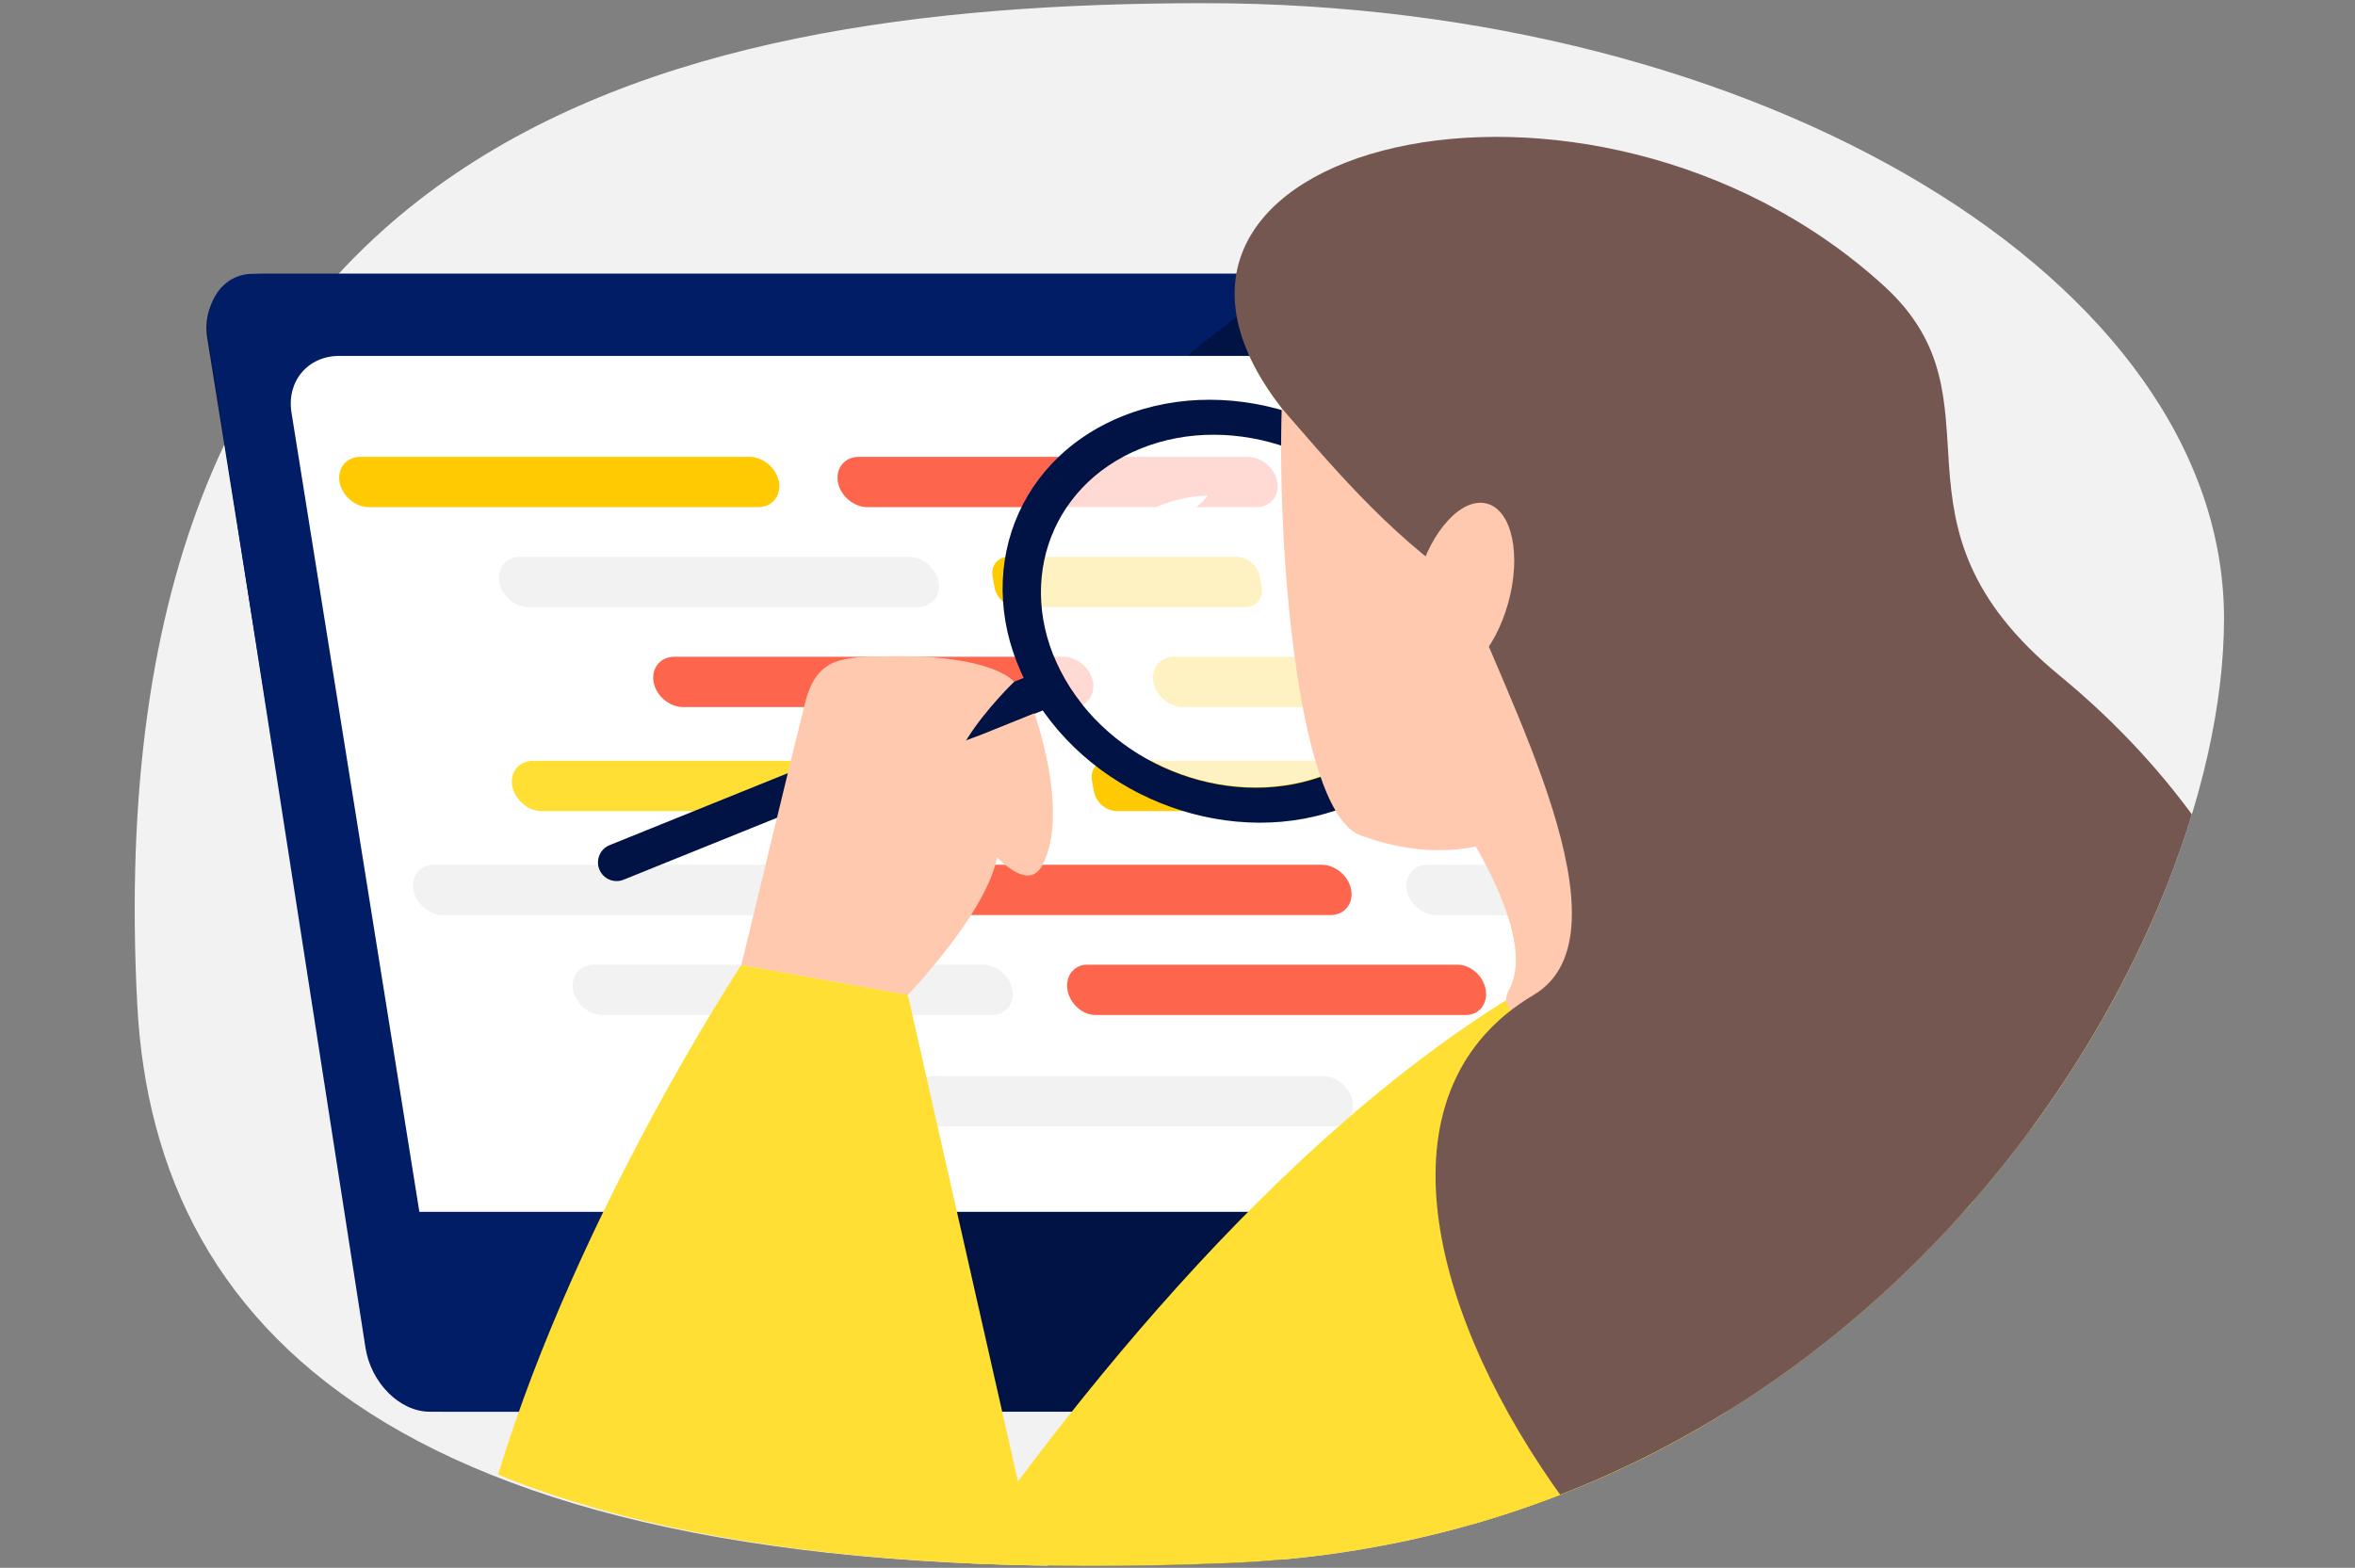 <?xml version="1.0" encoding="utf-8"?>
<!-- Generator: Adobe Illustrator 25.0.0, SVG Export Plug-In . SVG Version: 6.00 Build 0)  -->
<svg version="1.1" id="Layer_1" xmlns="http://www.w3.org/2000/svg" xmlns:xlink="http://www.w3.org/1999/xlink" x="0px" y="0px"
	 viewBox="0 0 452 301" style="enable-background:new 0 0 452 301;" xml:space="preserve">
<rect x="0" y="0" width="452" height="301" fill="#808080" stroke="none"/>
<style type="text/css">
	.st0{fill:#F2F2F2;}
	.st1{clip-path:url(#SVGID_2_);}
	.st2{fill:#B3B3B3;}
	.st3{fill:#CCCCCC;}
	.st4{fill:#001344;}
	.st5{fill:#191F8E;}
	.st6{fill:#FFFFFF;}
	.st7{fill:none;stroke:#FFCA01;stroke-width:7;stroke-linecap:round;stroke-linejoin:round;stroke-miterlimit:10;}
	.st8{fill:none;stroke:#E6E6E6;stroke-width:7;stroke-linecap:round;stroke-linejoin:round;stroke-miterlimit:10;}
	.st9{fill:#E6E6E6;}
	.st10{display:none;fill:#001344;}
	.st11{display:none;fill:#061D5E;}
	.st12{display:none;fill:#F2F2F2;}
	.st13{clip-path:url(#SVGID_4_);}
	.st14{fill:#FFDF33;}
	.st15{fill:#282828;}
	.st16{fill:#D64B36;}
	.st17{fill:#FE654D;}
	.st18{fill:#006B62;}
	.st19{fill:#2F2F2F;}
	.st20{fill:#FFC9B0;}
	.st21{fill:#755752;}
	.st22{fill:#E35A45;}
	.st23{clip-path:url(#SVGID_6_);}
	.st24{fill:#FFCA01;}
	.st25{fill:#001959;}
	.st26{fill:none;stroke:#001344;stroke-width:2.435;stroke-linecap:round;stroke-linejoin:round;stroke-miterlimit:10;}
	.st27{fill:none;stroke:#E6E6E6;stroke-width:2.435;stroke-linecap:round;stroke-linejoin:round;stroke-miterlimit:10;}
	.st28{fill:#FFB19F;}
	.st29{display:none;fill:#FFC9B0;}
	.st30{display:none;fill:#755752;}
	.st31{clip-path:url(#SVGID_8_);}
	.st32{fill:#FFBD9E;}
	.st33{clip-path:url(#SVGID_10_);}
	.st34{fill:#00665E;}
	.st35{fill:#00786E;}
	.st36{fill:#715955;}
	.st37{clip-path:url(#SVGID_12_);}
	.st38{opacity:0.2;fill:#FFFFFF;}
	.st39{clip-path:url(#SVGID_14_);}
	.st40{clip-path:url(#SVGID_16_);}
	.st41{fill:none;stroke:#FE654D;stroke-width:14;stroke-linecap:round;stroke-linejoin:round;stroke-miterlimit:10;}
	.st42{fill:none;stroke:#FE654D;stroke-width:14;stroke-linecap:round;stroke-miterlimit:10;}
	.st43{clip-path:url(#SVGID_18_);}
	.st44{fill:#999999;}
	.st45{fill:#FFDECF;}
	.st46{clip-path:url(#SVGID_20_);fill:#3B87F8;}
	.st47{fill:#164FA1;}
	.st48{fill:#3B87F8;}
	.st49{clip-path:url(#SVGID_22_);}
	.st50{fill:#001D66;}
	.st51{opacity:0.76;fill:#FFFFFF;}
	.st52{clip-path:url(#SVGID_24_);}
	.st53{clip-path:url(#SVGID_26_);}
	.st54{fill:#ECECEC;}
	.st55{fill:#DCDCDC;}
	.st56{fill:#C8C8C8;}
	.st57{fill:#FFB999;}
	.st58{fill:none;}
</style>
<g>
	<rect x="-300.48" y="268.72" class="st10" width="587.34" height="148.61"/>
	<rect x="-300.48" y="246.63" class="st11" width="587.34" height="22.09"/>
</g>
<path class="st0" d="M426.86,118.78c0-64.97-89.12-118.17-195.7-118.17S17.75,27.25,26.34,192.81
	c3.37,64.88,53.91,113.64,209.43,107.28C359.12,295.05,426.86,183.75,426.86,118.78z"/>
<g>
	<defs>
		<path id="SVGID_21_" d="M426.86,118.78c0-64.97-56.58-152.47-163.17-152.47S-12.14-149.34,26.34,192.81
			c7.26,64.56,53.91,113.64,209.43,107.28C359.12,295.05,426.86,183.75,426.86,118.78z"/>
	</defs>
	<clipPath id="SVGID_2_">
		<use xlink:href="#SVGID_21_"  style="overflow:visible;"/>
	</clipPath>
	<g class="st1">
		<g>
			<path class="st4" d="M85.09,271.03h301.6c6.81,0,11.44-5.52,10.35-12.33l-31.01-193.8c-1.09-6.81-7.49-12.33-14.3-12.33H50.13
				c-6.81,0-11.44,5.52-10.35,12.33l31.01,193.8C71.88,265.51,78.28,271.03,85.09,271.03z"/>
			<path class="st50" d="M48.51,52.57l200.62,0c-33.7,22.37-72.29,58.79-86.72,113.45c-15.26,57.83-15.4,88.82-12.45,105.01
				l-67.47,0c-5.76,0-11.29-5.52-12.35-12.33L40,64.89C38.95,58.09,42.76,52.57,48.51,52.57z"/>
			<path class="st6" d="M65.11,68.33H341.8c6.02,0,11.69,4.88,12.65,10.91l24.54,153.41H80.49L55.95,79.23
				C54.98,73.21,59.08,68.33,65.11,68.33z"/>
			<g>
				<path class="st24" d="M145.52,97.37H70.86c-2.66,0-5.22-2.17-5.69-4.83v0c-0.47-2.66,1.32-4.83,3.98-4.83h74.67
					c2.66,0,5.22,2.17,5.69,4.83v0C149.97,95.19,148.18,97.37,145.52,97.37z"/>
				<path class="st0" d="M176.18,116.56h-74.67c-2.66,0-5.22-2.17-5.69-4.83v0c-0.47-2.66,1.32-4.83,3.98-4.83h74.67
					c2.66,0,5.22,2.17,5.69,4.83v0C180.63,114.39,178.84,116.56,176.18,116.56z"/>
				<path class="st17" d="M205.8,135.75h-74.67c-2.66,0-5.22-2.17-5.69-4.83l0,0c-0.47-2.66,1.32-4.83,3.98-4.83h74.67
					c2.66,0,5.22,2.17,5.69,4.83l0,0C210.25,133.58,208.46,135.75,205.8,135.75z"/>
				<path class="st24" d="M301.71,135.75h-74.67c-2.66,0-5.22-2.17-5.69-4.83l0,0c-0.47-2.66,1.32-4.83,3.98-4.83H300
					c2.66,0,5.22,2.17,5.68,4.83l0,0C306.16,133.58,304.37,135.75,301.71,135.75z"/>
				<path class="st24" d="M239.07,116.56h-43.75c-2.07,0-4.07-1.7-4.43-3.77l-0.38-2.13c-0.37-2.07,1.03-3.77,3.1-3.77h43.75
					c2.07,0,4.07,1.7,4.43,3.77l0.38,2.13C242.54,114.86,241.14,116.56,239.07,116.56z"/>
				<path class="st0" d="M298.8,116.56h-43.75c-2.07,0-4.07-1.7-4.43-3.77l-0.38-2.13c-0.37-2.07,1.03-3.77,3.1-3.77h43.75
					c2.07,0,4.07,1.7,4.43,3.77l0.38,2.13C302.27,114.86,300.87,116.56,298.8,116.56z"/>
				<path class="st24" d="M258.14,155.72h-43.75c-2.07,0-4.07-1.7-4.43-3.77l-0.38-2.13c-0.37-2.07,1.03-3.77,3.1-3.77h43.75
					c2.07,0,4.07,1.7,4.43,3.77l0.38,2.13C261.61,154.02,260.21,155.72,258.14,155.72z"/>
				<path class="st17" d="M336.18,97.37h-74.67c-2.66,0-5.22-2.17-5.68-4.83l0,0c-0.47-2.66,1.32-4.83,3.98-4.83h74.67
					c2.66,0,5.22,2.17,5.68,4.83v0C340.62,95.19,338.83,97.37,336.18,97.37z"/>
				<path class="st17" d="M241.18,97.37h-74.67c-2.66,0-5.22-2.17-5.69-4.83v0c-0.47-2.66,1.32-4.83,3.98-4.83h74.67
					c2.66,0,5.22,2.17,5.69,4.83v0C245.63,95.19,243.84,97.37,241.18,97.37z"/>
				<path class="st0" d="M159.7,175.68H85.03c-2.66,0-5.22-2.17-5.69-4.83l0,0c-0.47-2.66,1.32-4.83,3.98-4.83h74.67
					c2.66,0,5.22,2.17,5.69,4.83h0C164.14,173.51,162.35,175.68,159.7,175.68z"/>
				<path class="st0" d="M190.35,194.87h-74.67c-2.66,0-5.22-2.17-5.69-4.83v0c-0.47-2.66,1.32-4.83,3.98-4.83h74.67
					c2.66,0,5.22,2.17,5.69,4.83v0C194.8,192.7,193.01,194.87,190.35,194.87z"/>
				<path class="st0" d="M255.62,216.26h-74.67c-2.66,0-5.22-2.17-5.69-4.83v0c-0.47-2.66,1.32-4.83,3.98-4.83h74.67
					c2.66,0,5.22,2.17,5.69,4.83v0C260.07,214.08,258.28,216.26,255.62,216.26z"/>
				<path class="st17" d="M281.37,194.87h-71.08c-2.53,0-4.97-2.17-5.41-4.83v0c-0.45-2.66,1.26-4.83,3.79-4.83h71.08
					c2.53,0,4.97,2.17,5.41,4.83v0C285.6,192.7,283.89,194.87,281.37,194.87z"/>
				<path class="st0" d="M350.35,175.68h-74.67c-2.66,0-5.22-2.17-5.68-4.83l0,0c-0.47-2.66,1.32-4.83,3.98-4.83h74.67
					c2.66,0,5.22,2.17,5.68,4.83l0,0C354.8,173.51,353.01,175.68,350.35,175.68z"/>
				<path class="st17" d="M255.36,175.68h-74.67c-2.66,0-5.22-2.17-5.69-4.83l0,0c-0.47-2.66,1.32-4.83,3.98-4.83h74.67
					c2.66,0,5.22,2.17,5.69,4.83l0,0C259.8,173.51,258.01,175.68,255.36,175.68z"/>
				<path class="st14" d="M178.67,155.72h-74.67c-2.66,0-5.22-2.17-5.69-4.83h0c-0.47-2.66,1.32-4.83,3.98-4.83h74.67
					c2.66,0,5.22,2.17,5.69,4.83l0,0C183.12,153.54,181.33,155.72,178.67,155.72z"/>
			</g>
			<path class="st4" d="M218.83,271.03l43.92,0l-32.47,54.73h26.54c7.19,0,13.3,5.83,13.65,13.02l0.11,2.35l-83.82,0l0,0
				c-0.49-10.03,1.94-19.85,6.98-28.27L218.83,271.03z"/>
			<circle class="st5" cx="244.87" cy="252.67" r="8.98"/>
		</g>
		<g>
			<g>
				<g>
					<g>
						<path class="st4" d="M115.03,166.91L115.03,166.91c-0.74-1.83,0.15-3.92,1.98-4.66l80.65-32.58l2.68,6.64l-80.65,32.58
							C117.86,169.63,115.77,168.75,115.03,166.91z"/>
					</g>
					<g>
						
							<ellipse transform="matrix(0.417 -0.909 0.909 0.417 31.455 283.738)" class="st51" cx="236.97" cy="117.34" rx="32.94" ry="38.01"/>
						<path class="st4" d="M275.92,101.61c-11.93-20.66-39.04-30.37-60.55-21.68s-29.27,32.49-17.34,53.15s39.04,30.37,60.55,21.68
							S287.85,122.27,275.92,101.61z M204.46,130.48c-9.96-17.25-3.48-37.11,14.47-44.36c17.95-7.25,40.58,0.85,50.54,18.1
							c9.96,17.25,3.48,37.11-14.47,44.36C237.05,155.83,214.42,147.72,204.46,130.48z"/>
					</g>
				</g>
				<path class="st20" d="M142.29,185.26c0,0,11.36-47.08,12.29-50.56c2.3-8.61,7.07-8.61,16.6-8.72
					c19.66-0.23,23.46,4.92,23.46,4.92s-21.28,20.37-7.67,25.31c15.34,5.56-12.73,34.8-12.73,34.8L142.29,185.26z"/>
				<path class="st20" d="M177.5,145.11l11.02-4.13l10.01-4.04c0,0,6.83,18.87,1.58,29.09C194.87,176.23,177.5,145.11,177.5,145.11z
					"/>
			</g>
			<path class="st6" d="M231.79,95.15c0,0-2.34,4.15-15.73,9.58C208.16,107.93,217.66,95.44,231.79,95.15z"/>
		</g>
		<path class="st14" d="M560.61,510.07c0,0-41.3-315.41-163.04-342.66c0,0-23.42-2.32-51.36,3.45
			c-108.59,22.41-49.96,339.21-49.96,339.21H560.61z"/>
		<path class="st24" d="M288.03,251.59c-12.12,58.22-7.48,135.46-1.41,190.31C342.57,412.73,353.31,256.62,288.03,251.59z"/>
		<path class="st14" d="M346.21,170.86c-103.73,10.04-198.46,186.87-198.46,186.87l65.01,49.02
			C330.95,399.72,346.21,170.86,346.21,170.86z"/>
		<path class="st14" d="M174.24,191l-31.95-5.74c0,0-124.29,187.75,0.94,214.28c1.7,0.36,79.01,3.54,79.01,3.54L174.24,191z"/>
		<g>
			<path class="st20" d="M274.17,148.74c0,0,22.24,28.71,15.5,41.21c-6.74,12.5,45.83,0,45.83,0l-22.47-60.63L274.17,148.74z"/>
			<path class="st20" d="M261.6,160.54c45.33,16.38,71.39-46.11,49.51-76.09c-14.12-13.08-49.64-20.06-65.11-6.11
				C245.12,106.81,249.36,157.26,261.6,160.54z"/>
			<path class="st21" d="M361.59,54.89c24.35,22.21-2.25,45.24,33.7,74.8c89.89,73.9,48.5,204.04-2.29,213.69
				c-62.02,11.78-158.46-116.94-98.66-152.36c19.78-11.72-5.76-57.6-13.42-78.83c-14.51-9.58-26.58-24.25-34.93-33.84
				C206.71,27.86,304.97,3.25,361.59,54.89z"/>
			
				<ellipse transform="matrix(0.267 -0.964 0.964 0.267 96.622 353.648)" class="st20" cx="280.67" cy="113.34" rx="17.27" ry="8.98"/>
		</g>
	</g>
</g>
</svg>
